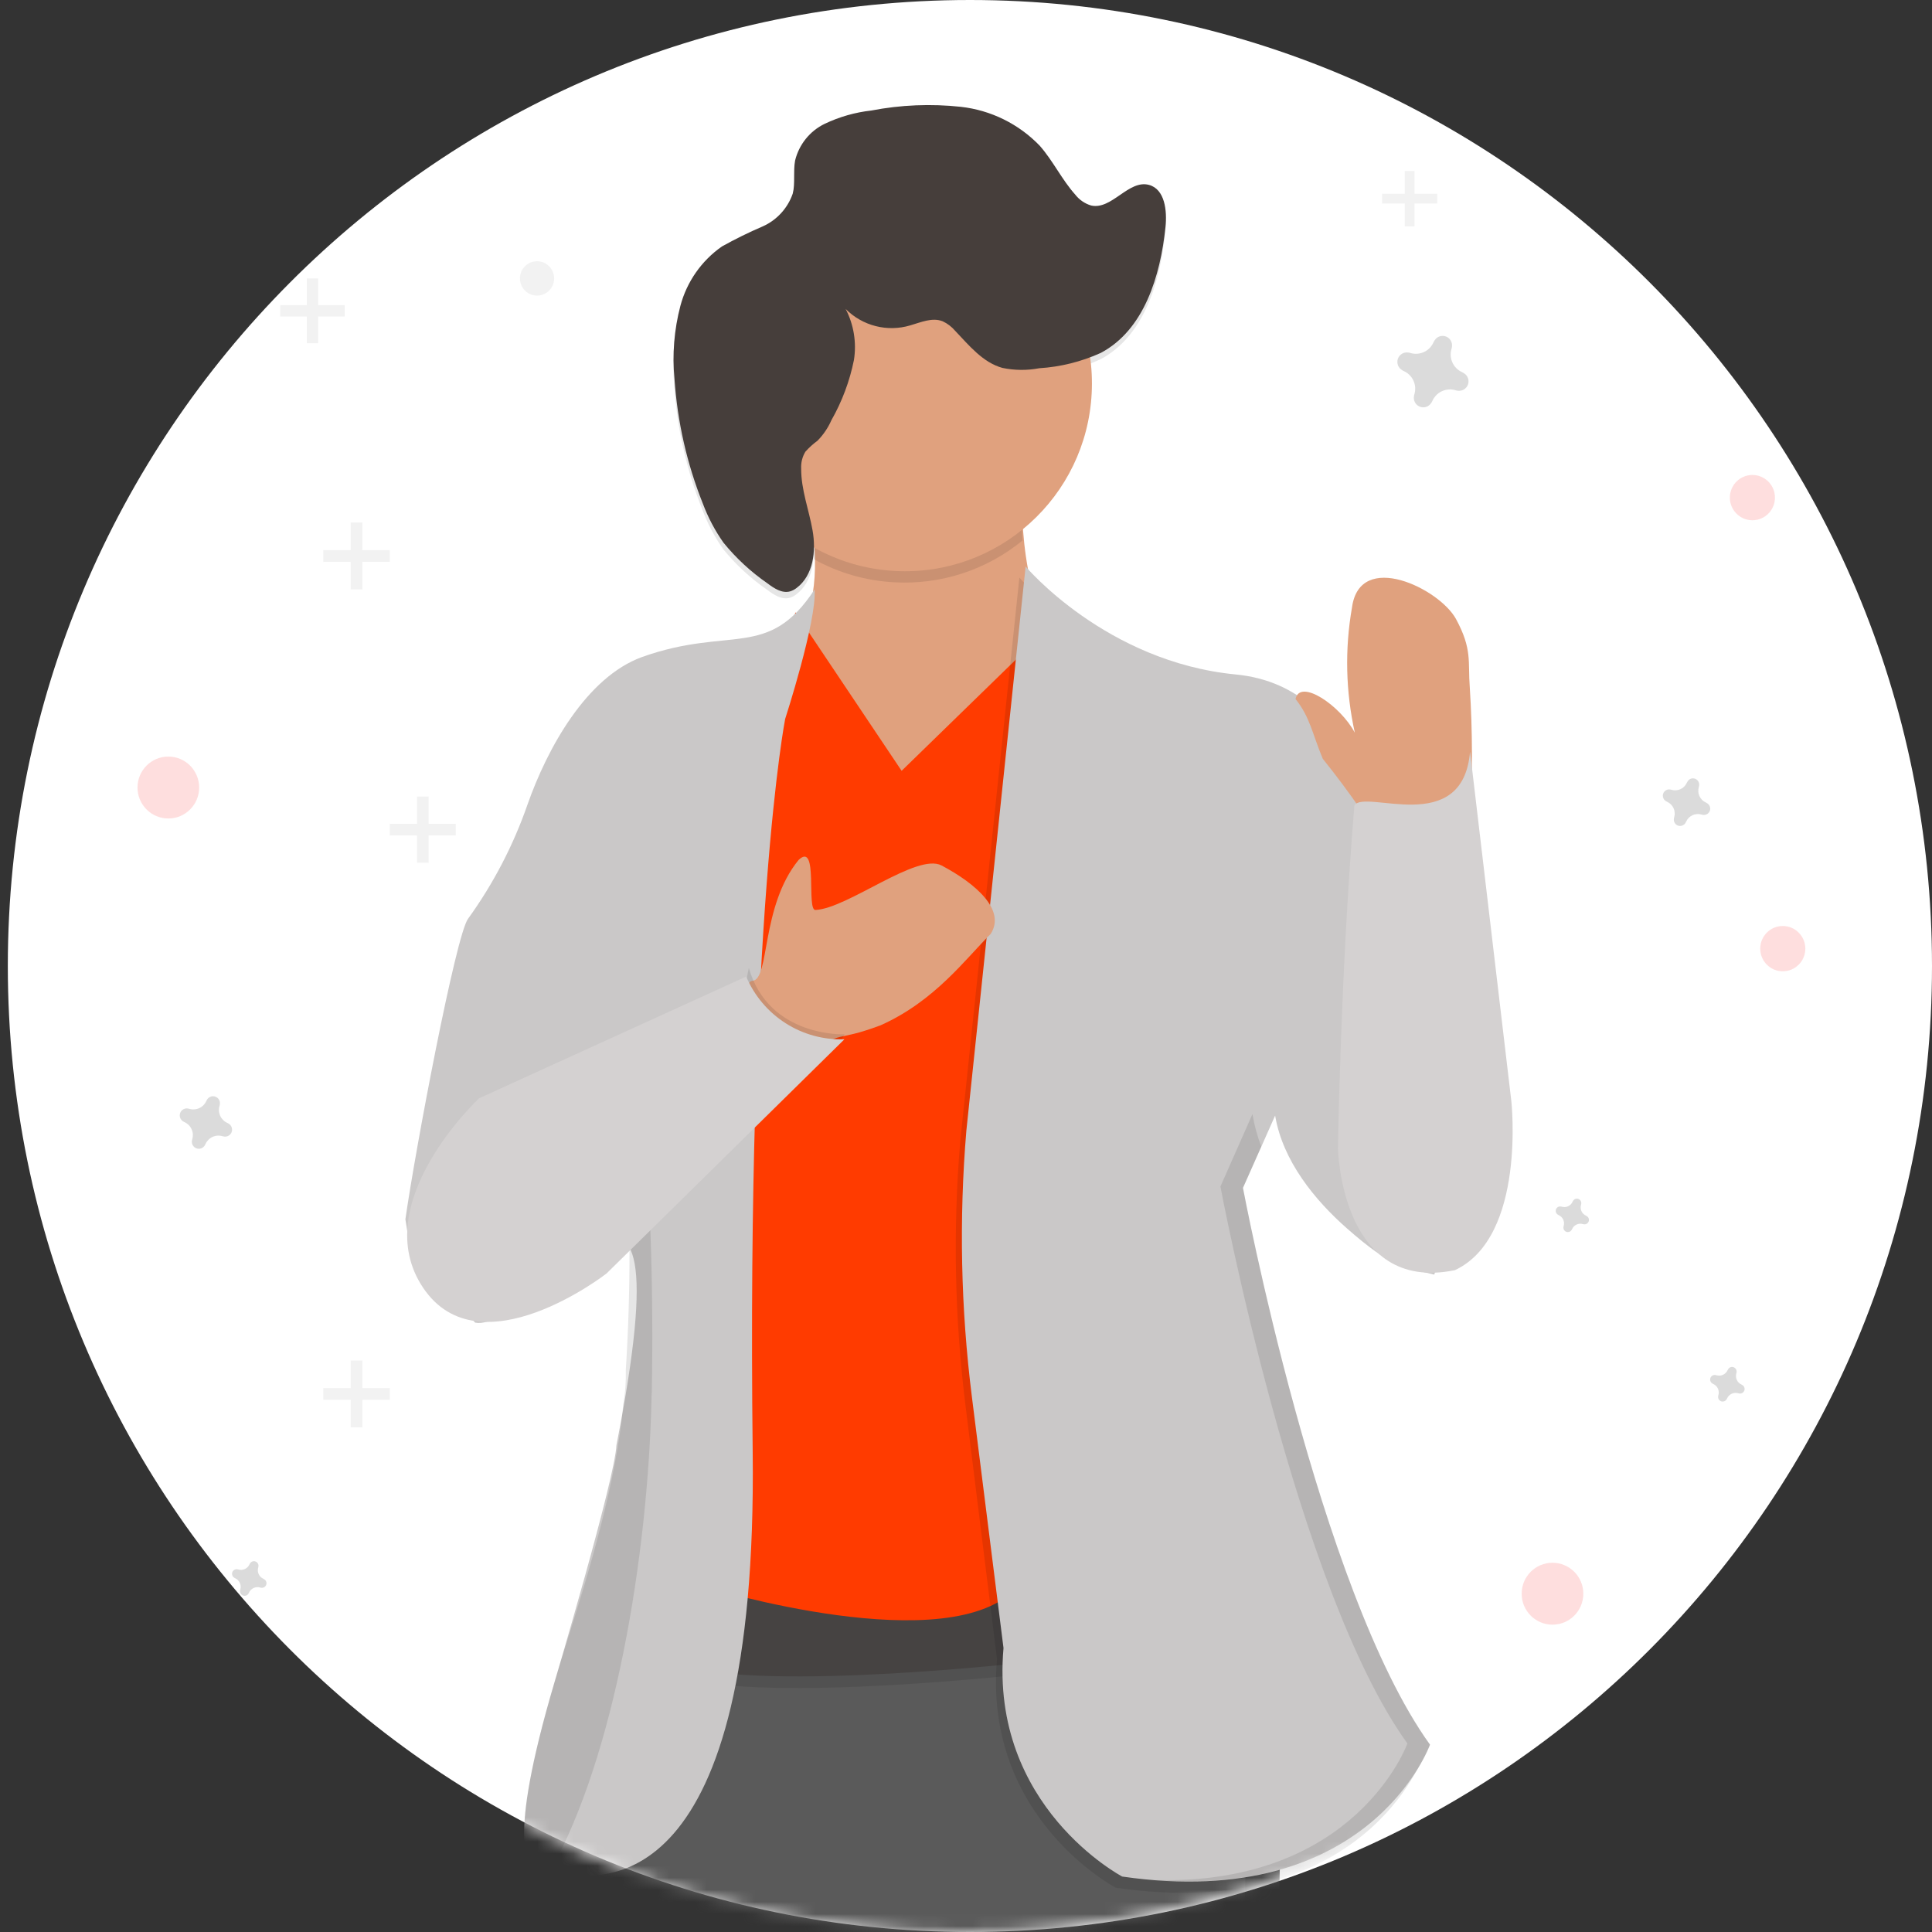 <svg width="160" height="160" viewBox="0 0 160 160" fill="none" xmlns="http://www.w3.org/2000/svg">
<rect x="0" y="0" width="160" height="160" fill="#333333" stroke="none"/>
<g clip-path="url(#clip0_2212_5362)">
<path d="M160 80C160 35.817 124.328 0 80.324 0C36.32 0 0.648 35.817 0.648 80C0.648 124.183 36.32 160 80.324 160C124.328 160 160 124.183 160 80Z" fill="white"/>
<path opacity="0.5" d="M18.835 93C18.572 92.884 18.359 92.675 18.239 92.413C18.119 92.151 18.099 91.853 18.183 91.577C18.197 91.535 18.205 91.491 18.209 91.447C18.228 91.316 18.202 91.182 18.134 91.068C18.067 90.954 17.963 90.867 17.839 90.822C17.715 90.776 17.58 90.774 17.455 90.817C17.33 90.86 17.224 90.944 17.154 91.056C17.128 91.092 17.106 91.131 17.089 91.172C16.974 91.436 16.766 91.649 16.504 91.77C16.243 91.891 15.947 91.911 15.671 91.826C15.63 91.813 15.586 91.804 15.542 91.8C15.412 91.782 15.279 91.809 15.166 91.877C15.054 91.944 14.967 92.049 14.922 92.173C14.876 92.297 14.874 92.432 14.917 92.558C14.959 92.683 15.042 92.789 15.153 92.86C15.189 92.886 15.227 92.908 15.268 92.925C15.532 93.041 15.744 93.249 15.864 93.512C15.984 93.774 16.004 94.072 15.92 94.348C15.907 94.39 15.898 94.434 15.894 94.478C15.876 94.609 15.903 94.742 15.97 94.855C16.038 94.969 16.142 95.055 16.265 95.101C16.389 95.147 16.524 95.148 16.648 95.106C16.773 95.064 16.879 94.98 16.95 94.868C16.976 94.833 16.997 94.794 17.014 94.753C17.13 94.489 17.337 94.276 17.599 94.155C17.86 94.034 18.157 94.014 18.432 94.098C18.474 94.112 18.517 94.121 18.561 94.124C18.692 94.144 18.825 94.117 18.938 94.049C19.051 93.982 19.138 93.877 19.184 93.753C19.229 93.629 19.231 93.493 19.188 93.367C19.146 93.242 19.062 93.135 18.95 93.065C18.914 93.039 18.876 93.017 18.835 93Z" fill="#B8B8B8"/>
<path opacity="0.5" d="M21.814 130.749C21.641 130.673 21.502 130.536 21.423 130.364C21.344 130.191 21.331 129.996 21.386 129.814C21.394 129.787 21.4 129.758 21.402 129.729C21.416 129.643 21.399 129.554 21.355 129.479C21.311 129.404 21.243 129.346 21.162 129.315C21.08 129.284 20.991 129.283 20.908 129.311C20.826 129.339 20.756 129.395 20.709 129.469C20.692 129.492 20.677 129.518 20.666 129.545C20.591 129.719 20.454 129.859 20.283 129.938C20.112 130.018 19.918 130.032 19.737 129.978C19.709 129.969 19.681 129.963 19.652 129.961C19.566 129.947 19.478 129.964 19.403 130.008C19.328 130.052 19.27 130.121 19.24 130.202C19.209 130.284 19.208 130.374 19.236 130.457C19.264 130.54 19.319 130.61 19.393 130.657C19.416 130.674 19.442 130.689 19.469 130.7C19.642 130.776 19.781 130.913 19.86 131.085C19.94 131.258 19.953 131.453 19.898 131.635C19.889 131.662 19.883 131.691 19.881 131.72C19.867 131.806 19.884 131.895 19.928 131.97C19.972 132.045 20.04 132.103 20.122 132.134C20.203 132.165 20.293 132.166 20.375 132.138C20.457 132.11 20.528 132.054 20.574 131.98C20.591 131.957 20.606 131.931 20.617 131.904C20.693 131.73 20.829 131.59 21.001 131.511C21.173 131.432 21.367 131.418 21.548 131.473C21.576 131.482 21.604 131.488 21.633 131.49C21.719 131.504 21.807 131.487 21.882 131.443C21.957 131.399 22.015 131.33 22.045 131.249C22.076 131.167 22.077 131.077 22.049 130.994C22.021 130.911 21.966 130.841 21.892 130.794C21.868 130.776 21.842 130.761 21.814 130.749Z" fill="#B8B8B8"/>
<path opacity="0.5" d="M141.281 66.464C141.043 66.359 140.851 66.171 140.742 65.934C140.633 65.697 140.615 65.428 140.691 65.179C140.703 65.141 140.711 65.101 140.715 65.061C140.733 64.943 140.71 64.821 140.65 64.717C140.589 64.614 140.495 64.534 140.383 64.492C140.27 64.451 140.147 64.449 140.034 64.488C139.921 64.527 139.825 64.605 139.762 64.707C139.738 64.739 139.718 64.774 139.702 64.811C139.599 65.05 139.411 65.243 139.176 65.352C138.94 65.462 138.673 65.481 138.425 65.406C138.387 65.393 138.348 65.385 138.308 65.382C138.19 65.363 138.069 65.386 137.965 65.447C137.862 65.508 137.783 65.603 137.741 65.715C137.7 65.828 137.698 65.952 137.737 66.066C137.776 66.179 137.853 66.276 137.955 66.339C137.987 66.363 138.022 66.383 138.059 66.399C138.297 66.503 138.488 66.692 138.597 66.929C138.706 67.166 138.724 67.434 138.648 67.684C138.636 67.722 138.628 67.761 138.625 67.801C138.606 67.92 138.629 68.041 138.689 68.145C138.75 68.249 138.844 68.328 138.957 68.37C139.069 68.412 139.192 68.413 139.305 68.374C139.419 68.335 139.515 68.258 139.578 68.156C139.601 68.123 139.621 68.088 139.637 68.051C139.741 67.812 139.929 67.62 140.165 67.511C140.401 67.402 140.669 67.383 140.917 67.46C140.955 67.472 140.994 67.48 141.034 67.483C141.152 67.502 141.273 67.479 141.377 67.418C141.48 67.357 141.559 67.263 141.601 67.15C141.642 67.037 141.644 66.913 141.605 66.8C141.566 66.686 141.489 66.589 141.387 66.526C141.354 66.501 141.318 66.48 141.281 66.464Z" fill="#B8B8B8"/>
<path opacity="0.5" d="M131.35 100.678C131.182 100.604 131.048 100.472 130.971 100.305C130.895 100.138 130.882 99.95 130.935 99.774C130.944 99.747 130.949 99.72 130.951 99.692C130.964 99.608 130.948 99.522 130.905 99.449C130.862 99.376 130.796 99.321 130.717 99.291C130.638 99.262 130.551 99.261 130.471 99.288C130.392 99.316 130.324 99.37 130.28 99.442C130.263 99.465 130.249 99.49 130.237 99.516C130.164 99.684 130.032 99.819 129.866 99.896C129.701 99.973 129.512 99.986 129.338 99.932C129.311 99.924 129.283 99.918 129.255 99.916C129.173 99.904 129.089 99.921 129.017 99.964C128.945 100.007 128.89 100.073 128.861 100.152C128.832 100.23 128.831 100.316 128.857 100.396C128.884 100.475 128.937 100.543 129.007 100.588C129.03 100.605 129.055 100.619 129.081 100.631C129.248 100.704 129.383 100.837 129.459 101.003C129.535 101.17 129.548 101.359 129.495 101.534C129.487 101.561 129.481 101.589 129.479 101.617C129.467 101.7 129.484 101.784 129.527 101.856C129.569 101.928 129.635 101.984 129.714 102.013C129.792 102.042 129.878 102.043 129.957 102.016C130.036 101.99 130.104 101.937 130.149 101.866C130.166 101.843 130.18 101.818 130.191 101.792C130.264 101.624 130.396 101.489 130.562 101.412C130.728 101.335 130.916 101.323 131.091 101.376C131.117 101.385 131.145 101.39 131.173 101.392C131.256 101.404 131.34 101.387 131.411 101.344C131.483 101.302 131.538 101.235 131.567 101.157C131.596 101.078 131.598 100.992 131.571 100.912C131.544 100.833 131.491 100.765 131.421 100.72C131.399 100.703 131.375 100.689 131.35 100.678Z" fill="#B8B8B8"/>
<path opacity="0.5" d="M121.096 30.826C120.738 30.669 120.45 30.386 120.286 30.029C120.123 29.673 120.095 29.268 120.209 28.893C120.227 28.836 120.239 28.776 120.244 28.717C120.27 28.539 120.235 28.357 120.144 28.202C120.052 28.047 119.911 27.929 119.743 27.866C119.575 27.804 119.39 27.801 119.221 27.859C119.051 27.917 118.906 28.031 118.811 28.183C118.775 28.232 118.744 28.284 118.721 28.34C118.564 28.7 118.282 28.989 117.926 29.153C117.571 29.317 117.169 29.345 116.795 29.23C116.738 29.212 116.679 29.2 116.619 29.195C116.442 29.169 116.261 29.205 116.107 29.296C115.953 29.388 115.835 29.53 115.772 29.699C115.71 29.867 115.707 30.052 115.765 30.223C115.822 30.393 115.936 30.539 116.088 30.635C116.136 30.671 116.189 30.701 116.244 30.725C116.602 30.882 116.891 31.166 117.054 31.522C117.218 31.879 117.245 32.283 117.131 32.659C117.113 32.716 117.101 32.775 117.096 32.835C117.07 33.013 117.105 33.194 117.197 33.349C117.288 33.504 117.429 33.623 117.597 33.685C117.765 33.748 117.95 33.75 118.119 33.693C118.289 33.635 118.434 33.52 118.529 33.368C118.565 33.32 118.596 33.267 118.62 33.212C118.776 32.852 119.059 32.562 119.414 32.398C119.769 32.234 120.171 32.207 120.545 32.321C120.602 32.34 120.661 32.351 120.721 32.356C120.898 32.383 121.079 32.347 121.233 32.255C121.387 32.164 121.506 32.022 121.568 31.853C121.63 31.684 121.633 31.499 121.575 31.329C121.518 31.158 121.404 31.013 121.252 30.917C121.204 30.881 121.151 30.851 121.096 30.826Z" fill="#B8B8B8"/>
<path opacity="0.5" d="M144.227 114.664C144.054 114.588 143.914 114.451 143.835 114.279C143.756 114.106 143.743 113.911 143.798 113.729C143.807 113.702 143.812 113.673 143.815 113.644C143.828 113.558 143.812 113.469 143.768 113.394C143.724 113.319 143.655 113.261 143.574 113.23C143.492 113.199 143.403 113.198 143.32 113.226C143.238 113.254 143.168 113.31 143.122 113.384C143.104 113.408 143.09 113.433 143.078 113.46C143.003 113.634 142.866 113.774 142.694 113.853C142.523 113.933 142.328 113.946 142.147 113.891C142.12 113.882 142.091 113.876 142.063 113.874C141.977 113.86 141.889 113.877 141.813 113.921C141.738 113.965 141.681 114.034 141.65 114.116C141.62 114.197 141.618 114.287 141.646 114.37C141.674 114.453 141.73 114.523 141.803 114.57C141.827 114.587 141.852 114.602 141.879 114.613C142.052 114.689 142.192 114.826 142.271 114.999C142.35 115.171 142.363 115.366 142.308 115.548C142.299 115.576 142.293 115.604 142.291 115.633C142.278 115.719 142.294 115.808 142.338 115.883C142.382 115.959 142.451 116.017 142.532 116.047C142.614 116.078 142.703 116.079 142.785 116.051C142.868 116.023 142.938 115.967 142.984 115.893C143.002 115.87 143.016 115.844 143.028 115.817C143.103 115.643 143.24 115.503 143.412 115.424C143.583 115.345 143.778 115.331 143.959 115.387C143.986 115.395 144.015 115.401 144.043 115.403C144.129 115.417 144.217 115.4 144.292 115.356C144.368 115.312 144.425 115.243 144.456 115.162C144.486 115.08 144.488 114.99 144.46 114.907C144.432 114.824 144.376 114.754 144.303 114.708C144.279 114.69 144.254 114.675 144.227 114.664Z" fill="#B8B8B8"/>
<g opacity="0.5">
<path d="M30.013 43.273H29.039V48.813H30.013V43.273Z" fill="#E6E6E6"/>
<path d="M32.285 46.531V45.554H26.767V46.531H32.285Z" fill="#E6E6E6"/>
</g>
<g opacity="0.5">
<path d="M30.015 112.67H29.042V118.211H30.015V112.67Z" fill="#E6E6E6"/>
<path d="M32.285 115.929V114.951H26.767V115.929H32.285Z" fill="#E6E6E6"/>
</g>
<g opacity="0.5">
<path d="M35.499 65.965H34.535V71.45H35.499V65.965Z" fill="#E6E6E6"/>
<path d="M37.748 69.191V68.224H32.285V69.191H37.748Z" fill="#E6E6E6"/>
</g>
<g opacity="0.5">
<path d="M117.145 14.157H116.337V18.749H117.145V14.157Z" fill="#E6E6E6"/>
<path d="M119.028 16.855V16.045H114.454V16.855H119.028Z" fill="#E6E6E6"/>
</g>
<g opacity="0.5">
<path d="M26.35 23.059H25.407V28.426H26.35V23.059Z" fill="#E6E6E6"/>
<path d="M28.549 26.215V25.269H23.203V26.215H28.549Z" fill="#E6E6E6"/>
</g>
<path opacity="0.5" d="M44.475 24.48C45.258 24.48 45.892 23.843 45.892 23.057C45.892 22.272 45.258 21.635 44.475 21.635C43.693 21.635 43.059 22.272 43.059 23.057C43.059 23.843 43.693 24.48 44.475 24.48Z" fill="#E6E6E6"/>
<path opacity="0.5" d="M13.941 67.784C15.351 67.784 16.494 66.636 16.494 65.22C16.494 63.804 15.351 62.656 13.941 62.656C12.53 62.656 11.387 63.804 11.387 65.22C11.387 66.636 12.53 67.784 13.941 67.784Z" fill="#FEBEBE"/>
<path opacity="0.5" d="M145.127 43.085C146.158 43.085 146.994 42.246 146.994 41.21C146.994 40.175 146.158 39.335 145.127 39.335C144.095 39.335 143.259 40.175 143.259 41.21C143.259 42.246 144.095 43.085 145.127 43.085Z" fill="#FEBEBE"/>
<path opacity="0.5" d="M147.642 80.438C148.673 80.438 149.509 79.598 149.509 78.563C149.509 77.527 148.673 76.688 147.642 76.688C146.61 76.688 145.774 77.527 145.774 78.563C145.774 79.598 146.61 80.438 147.642 80.438Z" fill="#FEBEBE"/>
<path opacity="0.5" d="M128.571 134.548C129.981 134.548 131.124 133.4 131.124 131.984C131.124 130.568 129.981 129.42 128.571 129.42C127.16 129.42 126.017 130.568 126.017 131.984C126.017 133.4 127.16 134.548 128.571 134.548Z" fill="#FEBEBE"/>
<mask id="mask0_2212_5362" style="mask-type:luminance" maskUnits="userSpaceOnUse" x="0" y="0" width="160" height="160">
<path d="M159.352 80C159.352 35.817 123.68 0 79.676 0C35.672 0 0 35.817 0 80C0 124.183 35.672 160 79.676 160C123.68 160 159.352 124.183 159.352 80Z" fill="white"/>
</mask>
<g mask="url(#mask0_2212_5362)">
<path opacity="0.1" d="M65.436 15.189C65.436 15.189 52.102 21.567 49.516 35.594Z" fill="white"/>
<path d="M67.032 42.059L67.026 42.177L66.923 42.005L67.032 42.059ZM115.335 73.025L115.408 73.174L115.336 73.105L115.335 73.025Z" fill="url(#paint0_linear_2212_5362)"/>
<path d="M106.174 144.789L105.088 201.833C105.088 201.833 105.587 210.355 106.402 212.757C107.217 215.159 109.137 259.616 109.137 259.616L95.292 263.603C95.292 263.603 92.766 248.842 92.484 245.522C92.15 242.642 91.671 239.781 91.048 236.95C91.048 236.95 88.572 221.236 89.409 214.213C90.245 207.191 75.934 165.837 75.934 165.837C75.934 165.837 65.474 177.107 61.984 207.553C58.495 237.998 56.84 243.146 56.84 243.146C56.84 243.146 58.327 259.743 55.885 261.5C53.443 263.257 41.888 259.348 41.888 259.348C41.888 259.348 44.442 237.305 43.307 232.054C42.172 226.803 46.45 198.715 46.45 198.715C46.45 198.715 40.787 136.172 52.681 124.505L101.622 123.8L106.174 144.789Z" fill="#5A5A5A"/>
<g opacity="0.1">
<path d="M106.325 259.467C106.325 259.467 104.395 215.003 103.576 212.6C102.757 210.197 102.258 201.675 102.258 201.675L103.335 144.633L98.842 123.818L101.617 123.776L106.182 144.783L105.105 201.83C105.105 201.83 105.607 210.353 106.423 212.755C107.24 215.157 109.151 259.616 109.151 259.616L95.274 263.601L95.118 262.685L106.325 259.467Z" fill="black"/>
</g>
<path d="M85.717 32.325C85.717 32.325 81.099 49.066 90.933 58.553C100.767 68.041 65.717 73.266 60.017 65.415C54.317 57.563 64.822 54.342 64.822 54.342C64.822 54.342 70.2 50.381 65.703 37.404L85.717 32.325Z" fill="#E0A17E"/>
<path d="M87.546 51.301L74.669 63.836L65.874 50.711L55.992 88.343L56.507 132.695C56.507 132.695 78.697 140.004 91.97 128.902L90.362 87.761L87.546 51.301Z" fill="#FF3B00"/>
<path opacity="0.1" d="M84.258 132.31L85.802 138.546C85.802 138.546 63.574 141.133 56.167 138.867L58.386 132.383C58.386 132.383 78.759 138.62 84.258 132.31Z" fill="black"/>
<path d="M84.307 131.367L85.852 137.582C85.852 137.582 63.625 140.169 56.218 137.903L58.436 131.419C58.436 131.419 78.808 137.678 84.307 131.367Z" fill="#464342"/>
<path opacity="0.1" d="M84.42 47.829C84.42 47.829 91.061 55.73 101.825 56.772C112.589 57.813 113.307 71.065 113.307 71.065L118.648 98.011C118.648 98.011 107.591 98.86 106.157 90.276L102.419 99.288C102.419 99.288 108.679 132.652 117.89 145.413C117.89 145.413 112.936 159.311 92.401 156.335C92.401 156.335 81.413 150.564 82.568 137.411L79.981 116.585C79.06 109.268 78.906 101.874 79.522 94.525L84.42 47.829Z" fill="black"/>
<path d="M84.938 46.914C84.938 46.914 91.581 54.816 102.344 55.857C113.107 56.898 113.826 70.161 113.826 70.161L117.293 84.611C117.293 84.611 120.221 101.281 118.782 105.556C116.218 104.927 115.268 105.007 111.533 101.717C108.891 99.39 106.229 96.144 105.601 92.386L102.939 98.382C102.939 98.382 109.216 131.714 118.427 144.485C118.427 144.485 113.473 158.384 92.938 155.408C92.938 155.408 81.95 149.637 83.106 136.483L80.489 115.691C79.568 108.375 79.414 100.982 80.03 93.634L84.938 46.914Z" fill="#CAC8C8"/>
<path d="M51.05 119.686C50.932 122.474 46.007 138.998 45.577 140.504C41.798 153.736 44.108 154.25 44.108 154.25C44.586 154.504 45.089 154.71 45.607 154.867C50.046 156.235 62.763 156.965 62.335 120.282C61.821 75.893 65.023 59.542 65.023 59.542C65.023 59.542 67.655 51.424 67.462 48.815C63.626 54.682 60.477 51.81 53.181 54.407C48.562 56.079 45.314 61.99 43.683 66.637C42.51 70.011 40.853 73.194 38.763 76.086C37.748 77.448 34.381 95.271 33.573 100.979C34.714 107.866 32.974 102.517 39.35 109.533C44.209 110.478 57.354 87.565 51.05 119.686ZM45.742 104.784C46.291 101.257 47.695 97.919 49.83 95.064C50.249 94.494 50.525 94.189 50.525 94.189C50.989 100.917 45.603 106.014 45.742 104.784Z" fill="#CAC8C8"/>
<path opacity="0.1" d="M74.078 48.225C71.738 48.105 69.456 47.451 67.405 46.314C67.187 43.593 66.607 40.913 65.678 38.346L85.686 33.267C84.768 37.024 84.429 40.901 84.681 44.761C81.701 47.202 77.92 48.437 74.078 48.225Z" fill="black"/>
<g opacity="0.1">
<path d="M116.555 144.387C107.337 131.631 101.07 98.262 101.07 98.262L103.722 92.266C103.878 93.183 104.122 94.084 104.452 94.954L102.934 98.361C102.934 98.361 109.208 131.714 118.425 144.486C118.425 144.486 113.906 157.141 95.652 155.698C112.34 156.141 116.555 144.387 116.555 144.387Z" fill="black"/>
</g>
<path d="M121.74 67.847C121.96 64.205 121.954 60.552 121.72 56.91C121.555 54.792 121.947 53.79 120.582 51.269C119.216 48.747 112.612 45.529 111.967 50.306C111.362 53.745 111.442 57.27 112.201 60.679C111 58.42 107.651 56.161 107.29 57.89C108.498 59.403 108.659 60.708 109.549 62.845C111.79 65.623 113.813 68.571 115.601 71.662L121.74 67.847Z" fill="#E0A17E"/>
<path d="M121.744 62.251L125.159 91.158C125.159 91.158 126.416 102.412 120.492 105.189C111.022 107.139 110.806 95.104 110.806 95.104C110.806 95.104 111.016 80.565 112.165 66.704C113.012 65.299 121.132 69.401 121.744 62.251Z" fill="#D4D1D1"/>
<path opacity="0.1" d="M46.935 135.997C41.312 153.634 44.101 154.254 44.101 154.254C44.58 154.508 45.083 154.715 45.602 154.871C50.826 145.573 53.673 129.111 53.962 115.637L53.978 115.313C54.139 106.8 53.855 98.285 53.127 89.803C52.569 90.241 51.855 91.815 51.074 94.15C51.493 93.58 51.769 93.275 51.769 93.275C52.234 100.006 52.253 106.76 51.824 113.493C51.849 114.442 51.778 115.391 51.612 116.325C51.07 122.541 48.817 130.094 46.935 135.997Z" fill="black"/>
<path opacity="0.1" d="M75.346 27.481C76.232 27.227 77.17 26.796 78.041 27.139C78.436 27.323 78.788 27.591 79.071 27.924C80.233 29.146 81.37 30.555 82.99 31C83.995 31.208 85.03 31.217 86.038 31.027C87.798 30.916 89.524 30.487 91.131 29.759C94.72 27.859 96.069 23.395 96.491 19.344C96.637 17.985 96.445 16.199 95.125 15.844C93.436 15.389 92.051 17.927 90.341 17.552C89.82 17.398 89.36 17.084 89.025 16.655C87.912 15.415 87.195 13.872 86.083 12.605C84.344 10.796 82.031 9.655 79.543 9.377C77.07 9.11 74.572 9.214 72.131 9.684C70.791 9.834 69.485 10.206 68.267 10.786C67.66 11.081 67.125 11.507 66.702 12.033C66.278 12.56 65.976 13.174 65.817 13.832C65.652 14.735 65.85 15.688 65.621 16.573C65.413 17.17 65.086 17.718 64.659 18.184C64.233 18.649 63.716 19.022 63.14 19.279C61.984 19.775 60.855 20.331 59.756 20.943C58.071 22.122 56.855 23.859 56.322 25.85C55.8 27.831 55.634 29.889 55.833 31.928C56.07 35.464 56.861 38.94 58.175 42.228C58.606 43.379 59.181 44.469 59.888 45.473C60.934 46.761 62.157 47.893 63.52 48.836C64.071 49.252 64.733 49.69 65.396 49.51C65.596 49.449 65.782 49.352 65.946 49.222C67.334 48.178 67.567 46.164 67.264 44.456C66.962 42.747 66.311 41.074 66.321 39.333C66.295 38.843 66.418 38.358 66.672 37.939C66.969 37.603 67.302 37.301 67.665 37.038C68.153 36.544 68.547 35.965 68.827 35.328C69.709 33.777 70.338 32.094 70.692 30.343C70.918 28.899 70.678 27.419 70.006 26.122C70.692 26.809 71.551 27.298 72.49 27.538C73.43 27.777 74.417 27.757 75.346 27.481Z" fill="black"/>
<path d="M74.128 47.286C82.673 47.737 89.962 41.15 90.408 32.574C90.854 23.998 84.288 16.68 75.744 16.228C67.199 15.777 59.91 22.364 59.464 30.94C59.018 39.516 65.583 46.834 74.128 47.286Z" fill="#E0A17E"/>
<path d="M75.374 26.949C76.26 26.695 77.198 26.264 78.069 26.608C78.465 26.792 78.816 27.06 79.099 27.393C80.261 28.615 81.398 30.024 83.018 30.469C84.023 30.677 85.058 30.686 86.066 30.496C87.826 30.385 89.552 29.956 91.159 29.228C94.749 27.327 96.097 22.864 96.519 18.813C96.665 17.453 96.473 15.667 95.153 15.312C93.464 14.858 92.079 17.396 90.369 17.021C89.848 16.867 89.388 16.553 89.053 16.124C87.94 14.883 87.223 13.341 86.111 12.073C84.372 10.265 82.059 9.124 79.571 8.846C77.099 8.579 74.6 8.683 72.159 9.153C70.819 9.302 69.513 9.675 68.295 10.255C67.688 10.549 67.153 10.975 66.73 11.502C66.306 12.029 66.004 12.643 65.845 13.301C65.68 14.204 65.878 15.157 65.649 16.042C65.441 16.639 65.114 17.187 64.687 17.652C64.261 18.118 63.744 18.491 63.168 18.748C62.012 19.244 60.883 19.799 59.784 20.412C58.099 21.59 56.883 23.328 56.35 25.319C55.828 27.299 55.662 29.358 55.861 31.397C56.098 34.932 56.889 38.408 58.203 41.697C58.634 42.848 59.209 43.938 59.916 44.942C60.962 46.229 62.185 47.361 63.548 48.304C64.099 48.72 64.761 49.158 65.424 48.978C65.624 48.917 65.811 48.82 65.974 48.69C67.362 47.646 67.595 45.632 67.293 43.924C66.99 42.215 66.339 40.542 66.349 38.801C66.323 38.312 66.446 37.826 66.7 37.407C66.997 37.072 67.33 36.77 67.693 36.507C68.181 36.013 68.575 35.433 68.855 34.797C69.737 33.246 70.367 31.563 70.72 29.812C70.947 28.368 70.707 26.888 70.035 25.59C70.721 26.278 71.579 26.767 72.519 27.006C73.459 27.245 74.445 27.226 75.374 26.949Z" fill="#463E3B"/>
<path d="M66.137 71.217C62.987 75.075 63.762 81.131 62.31 81.229C60.857 81.327 63.617 89.785 66.898 87.395C69.972 85.156 68.931 86.4 72.919 84.914C72.987 84.89 72.635 85.039 72.919 84.914C77.438 82.898 79.978 79.383 82.041 77.349C83.321 75.369 80.823 73.181 77.978 71.675C75.942 70.597 70.209 75.233 67.537 75.359C66.752 75.416 67.803 69.632 66.137 71.217Z" fill="#E0A17E"/>
<path opacity="0.1" d="M69.525 86.355L69.947 85.659C69.947 85.659 63.672 85.939 62.015 80.156L61.769 81.346C63.645 85.941 67.143 86.557 69.525 86.355Z" fill="black"/>
<path d="M69.934 86.067L50.227 105.468C50.227 105.468 39.736 113.635 35.042 106.649C30.347 99.663 39.674 90.957 39.674 90.957L61.797 80.875C62.471 82.466 63.61 83.813 65.063 84.74C66.515 85.667 68.214 86.13 69.934 86.067Z" fill="#D4D1D1"/>
</g>
</g>
<defs>
<linearGradient id="paint0_linear_2212_5362" x1="130.998" y1="73.997" x2="132.505" y2="45.468" gradientUnits="userSpaceOnUse">
<stop stop-color="#808080" stop-opacity="0.251"/>
<stop offset="0.54" stop-color="#808080" stop-opacity="0.122"/>
<stop offset="1" stop-color="#808080" stop-opacity="0.102"/>
</linearGradient>
<clipPath id="clip0_2212_5362">
<rect width="160" height="160" fill="white"/>
</clipPath>
</defs>
</svg>
